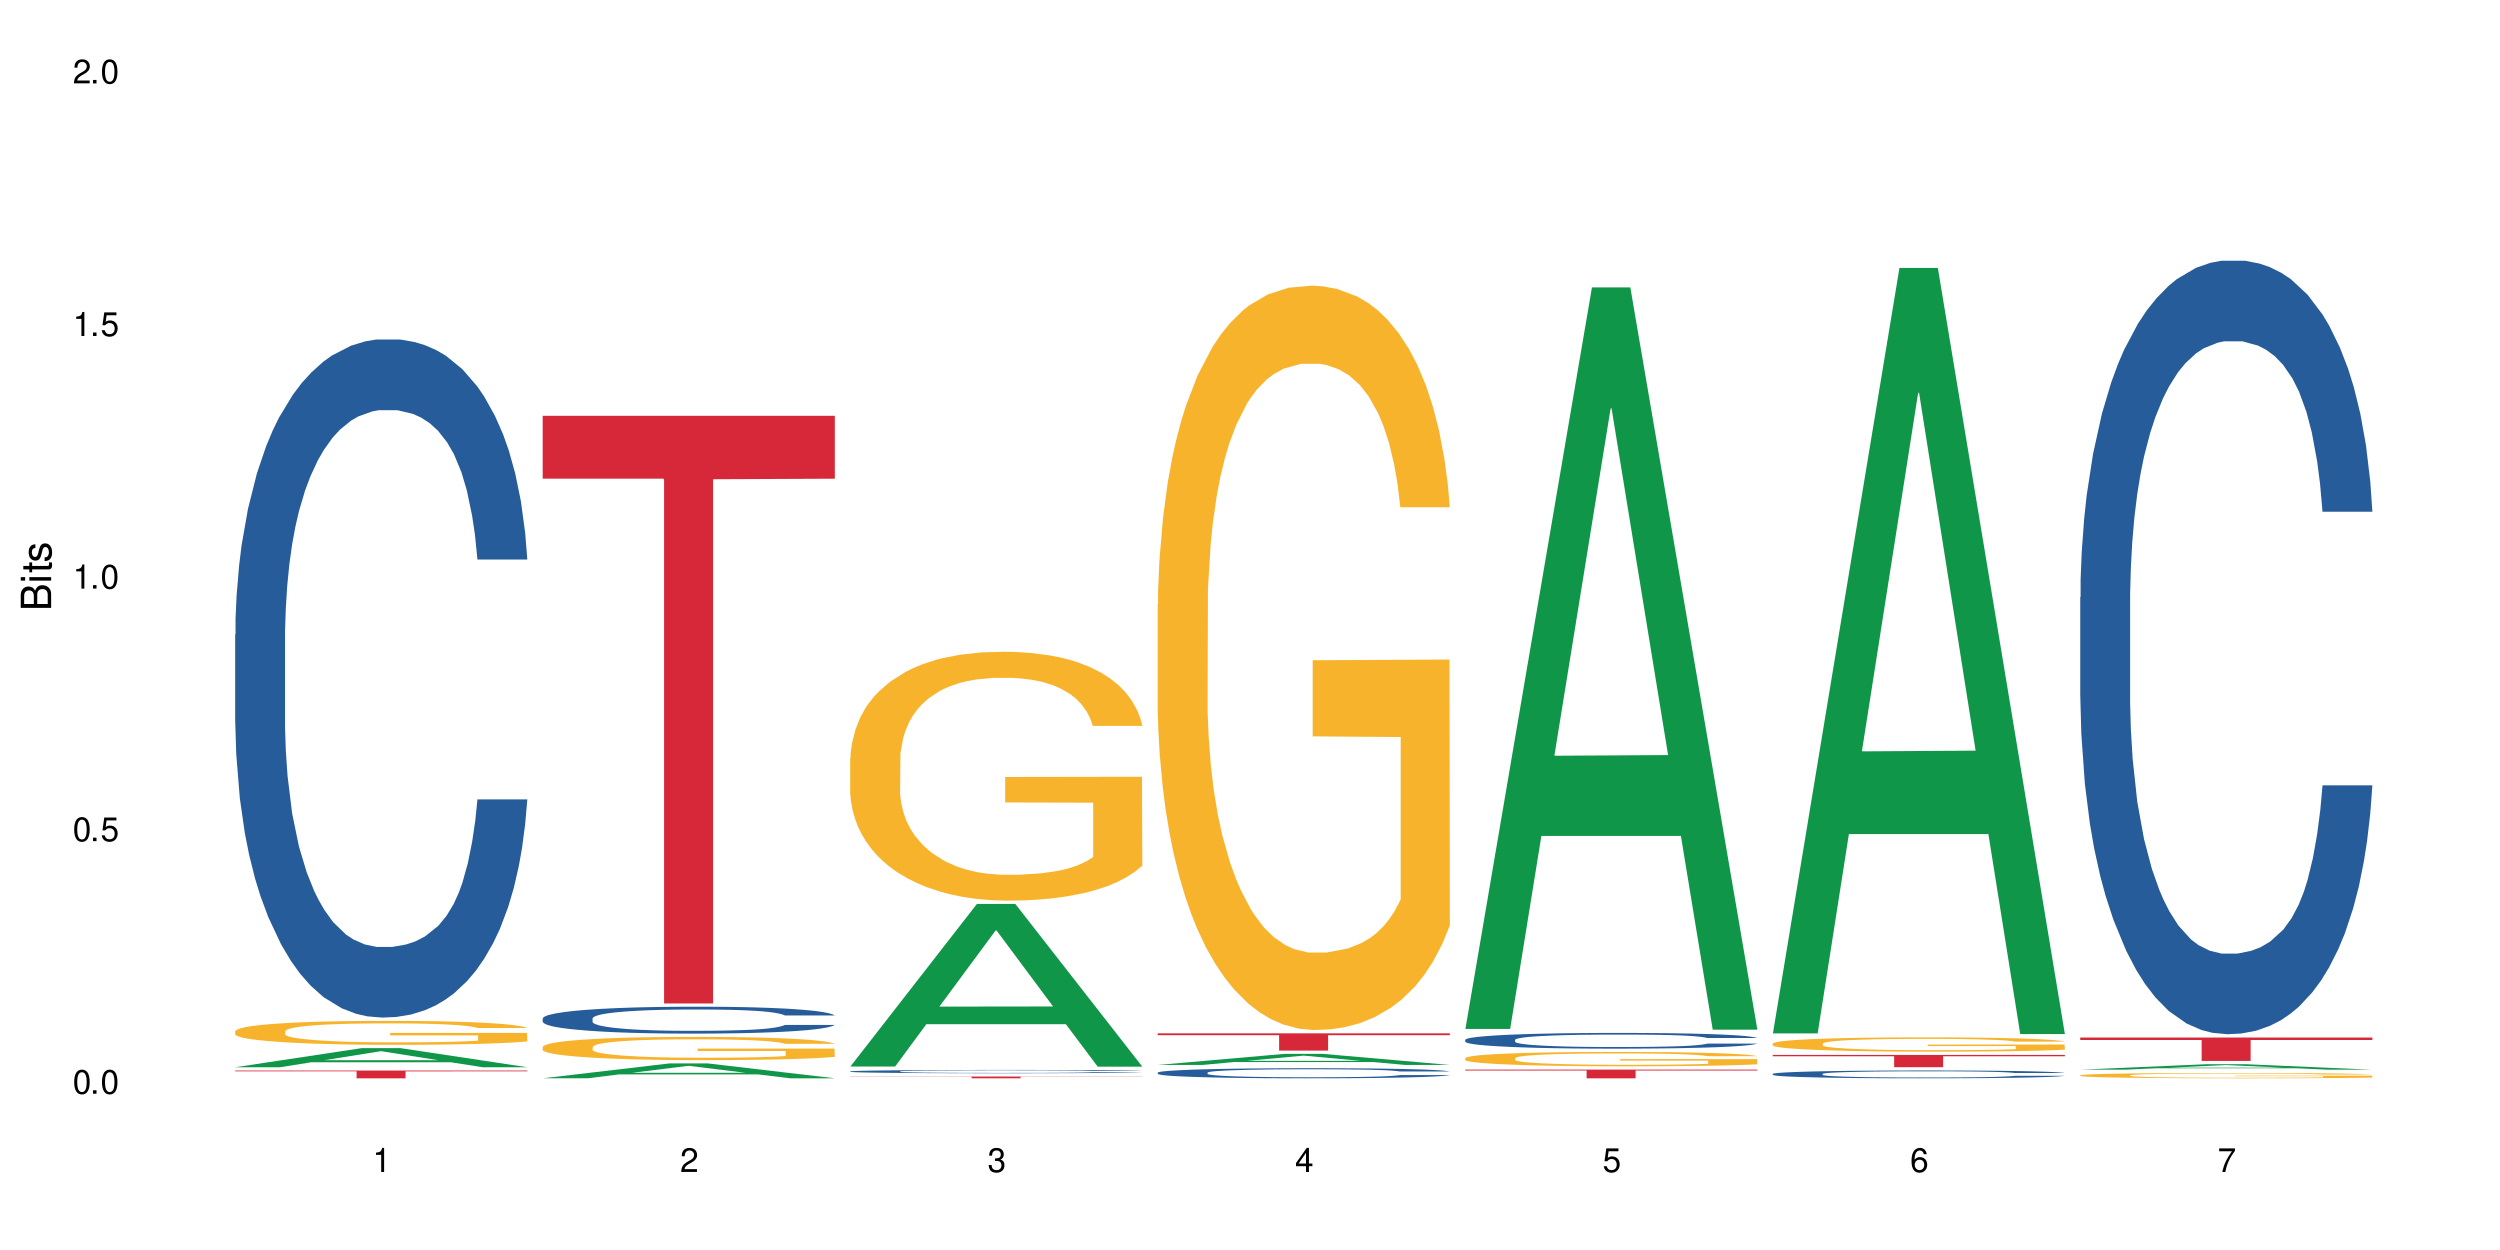 <?xml version="1.0" encoding="UTF-8"?>
<svg xmlns="http://www.w3.org/2000/svg" xmlns:xlink="http://www.w3.org/1999/xlink" width="720" height="360" viewBox="0 0 720 360">
<defs>
<g>
<g id="glyph-0-0">
</g>
<g id="glyph-0-1">
<path d="M 2.641 -6.938 C 2 -6.938 1.422 -6.656 1.078 -6.172 C 0.641 -5.562 0.406 -4.641 0.406 -3.359 C 0.406 -1.016 1.188 0.219 2.641 0.219 C 4.078 0.219 4.859 -1.016 4.859 -3.297 C 4.859 -4.641 4.656 -5.547 4.203 -6.172 C 3.844 -6.656 3.281 -6.938 2.641 -6.938 Z M 2.641 -6.188 C 3.547 -6.188 4 -5.25 4 -3.375 C 4 -1.406 3.562 -0.484 2.625 -0.484 C 1.734 -0.484 1.281 -1.438 1.281 -3.344 C 1.281 -5.25 1.734 -6.188 2.641 -6.188 Z M 2.641 -6.188 "/>
</g>
<g id="glyph-0-2">
<path d="M 1.828 -1 L 0.828 -1 L 0.828 0 L 1.828 0 Z M 1.828 -1 "/>
</g>
<g id="glyph-0-3">
<path d="M 4.562 -6.797 L 1.062 -6.797 L 0.547 -3.094 L 1.328 -3.094 C 1.719 -3.562 2.047 -3.734 2.578 -3.734 C 3.484 -3.734 4.062 -3.109 4.062 -2.094 C 4.062 -1.125 3.484 -0.531 2.578 -0.531 C 1.828 -0.531 1.375 -0.906 1.188 -1.672 L 0.328 -1.672 C 0.453 -1.109 0.547 -0.844 0.75 -0.594 C 1.125 -0.078 1.828 0.219 2.594 0.219 C 3.969 0.219 4.922 -0.781 4.922 -2.219 C 4.922 -3.562 4.031 -4.484 2.719 -4.484 C 2.25 -4.484 1.859 -4.359 1.469 -4.062 L 1.734 -5.969 L 4.562 -5.969 Z M 4.562 -6.797 "/>
</g>
<g id="glyph-0-4">
<path d="M 2.484 -4.938 L 2.484 0 L 3.328 0 L 3.328 -6.938 L 2.766 -6.938 C 2.469 -5.875 2.281 -5.734 0.984 -5.562 L 0.984 -4.938 Z M 2.484 -4.938 "/>
</g>
<g id="glyph-0-5">
<path d="M 4.859 -0.828 L 1.281 -0.828 C 1.359 -1.406 1.672 -1.781 2.5 -2.281 L 3.469 -2.828 C 4.406 -3.344 4.906 -4.062 4.906 -4.906 C 4.906 -5.484 4.672 -6.031 4.266 -6.406 C 3.859 -6.766 3.375 -6.938 2.719 -6.938 C 1.859 -6.938 1.219 -6.625 0.844 -6.031 C 0.609 -5.672 0.5 -5.234 0.484 -4.531 L 1.328 -4.531 C 1.359 -5.016 1.406 -5.281 1.531 -5.516 C 1.75 -5.938 2.188 -6.203 2.703 -6.203 C 3.469 -6.203 4.031 -5.641 4.031 -4.891 C 4.031 -4.344 3.719 -3.859 3.125 -3.516 L 2.234 -3 C 0.812 -2.172 0.406 -1.531 0.328 -0.016 L 4.859 -0.016 Z M 4.859 -0.828 "/>
</g>
<g id="glyph-0-6">
<path d="M 2.125 -3.188 L 2.578 -3.188 C 3.5 -3.188 3.984 -2.766 3.984 -1.922 C 3.984 -1.062 3.469 -0.531 2.594 -0.531 C 1.656 -0.531 1.203 -1 1.156 -2.016 L 0.312 -2.016 C 0.344 -1.453 0.438 -1.094 0.609 -0.781 C 0.953 -0.109 1.625 0.219 2.547 0.219 C 3.953 0.219 4.859 -0.625 4.859 -1.938 C 4.859 -2.828 4.516 -3.297 3.703 -3.594 C 4.344 -3.844 4.656 -4.328 4.656 -5.031 C 4.656 -6.219 3.875 -6.938 2.578 -6.938 C 1.203 -6.938 0.484 -6.172 0.453 -4.703 L 1.297 -4.703 C 1.312 -5.125 1.344 -5.359 1.453 -5.578 C 1.641 -5.969 2.062 -6.203 2.594 -6.203 C 3.344 -6.203 3.797 -5.75 3.797 -5 C 3.797 -4.516 3.609 -4.219 3.25 -4.047 C 3.016 -3.953 2.703 -3.922 2.125 -3.906 Z M 2.125 -3.188 "/>
</g>
<g id="glyph-0-7">
<path d="M 3.141 -1.672 L 3.141 0 L 3.984 0 L 3.984 -1.672 L 4.984 -1.672 L 4.984 -2.438 L 3.984 -2.438 L 3.984 -6.938 L 3.359 -6.938 L 0.266 -2.578 L 0.266 -1.672 Z M 3.141 -2.438 L 1 -2.438 L 3.141 -5.5 Z M 3.141 -2.438 "/>
</g>
<g id="glyph-0-8">
<path d="M 4.781 -5.125 C 4.609 -6.266 3.891 -6.938 2.844 -6.938 C 2.094 -6.938 1.422 -6.578 1.031 -5.953 C 0.594 -5.266 0.406 -4.422 0.406 -3.172 C 0.406 -2 0.578 -1.25 0.984 -0.641 C 1.359 -0.078 1.953 0.219 2.703 0.219 C 3.984 0.219 4.922 -0.75 4.922 -2.094 C 4.922 -3.375 4.062 -4.281 2.844 -4.281 C 2.172 -4.281 1.641 -4.031 1.281 -3.516 C 1.281 -5.234 1.828 -6.188 2.797 -6.188 C 3.391 -6.188 3.797 -5.797 3.938 -5.125 Z M 2.734 -3.531 C 3.547 -3.531 4.062 -2.953 4.062 -2.031 C 4.062 -1.156 3.484 -0.531 2.703 -0.531 C 1.922 -0.531 1.328 -1.188 1.328 -2.078 C 1.328 -2.938 1.906 -3.531 2.734 -3.531 Z M 2.734 -3.531 "/>
</g>
<g id="glyph-0-9">
<path d="M 4.984 -6.797 L 0.438 -6.797 L 0.438 -5.969 L 4.109 -5.969 C 2.5 -3.656 1.828 -2.234 1.328 0 L 2.219 0 C 2.594 -2.172 3.453 -4.047 4.984 -6.094 Z M 4.984 -6.797 "/>
</g>
<g id="glyph-1-0">
</g>
<g id="glyph-1-1">
<path d="M 0 -0.953 L 0 -4.891 C 0 -5.719 -0.234 -6.344 -0.734 -6.797 C -1.188 -7.234 -1.812 -7.469 -2.5 -7.469 C -3.547 -7.469 -4.188 -7 -4.625 -5.875 C -4.984 -6.688 -5.625 -7.094 -6.531 -7.094 C -7.172 -7.094 -7.734 -6.859 -8.141 -6.391 C -8.562 -5.922 -8.75 -5.344 -8.75 -4.5 L -8.75 -0.953 Z M -4.984 -2.062 L -7.766 -2.062 L -7.766 -4.219 C -7.766 -4.844 -7.688 -5.203 -7.453 -5.5 C -7.219 -5.812 -6.859 -5.969 -6.375 -5.969 C -5.891 -5.969 -5.531 -5.812 -5.297 -5.5 C -5.062 -5.203 -4.984 -4.844 -4.984 -4.219 Z M -0.984 -2.062 L -4 -2.062 L -4 -4.781 C -4 -5.766 -3.438 -6.359 -2.484 -6.359 C -1.547 -6.359 -0.984 -5.766 -0.984 -4.781 Z M -0.984 -2.062 "/>
</g>
<g id="glyph-1-2">
<path d="M -6.281 -1.797 L -6.281 -0.797 L 0 -0.797 L 0 -1.797 Z M -8.75 -1.797 L -8.75 -0.797 L -7.484 -0.797 L -7.484 -1.797 Z M -8.75 -1.797 "/>
</g>
<g id="glyph-1-3">
<path d="M -6.281 -3.047 L -6.281 -2.016 L -8.016 -2.016 L -8.016 -1.016 L -6.281 -1.016 L -6.281 -0.172 L -5.469 -0.172 L -5.469 -1.016 L -0.719 -1.016 C -0.078 -1.016 0.281 -1.453 0.281 -2.234 C 0.281 -2.5 0.25 -2.719 0.188 -3.047 L -0.641 -3.047 C -0.609 -2.906 -0.594 -2.766 -0.594 -2.562 C -0.594 -2.141 -0.719 -2.016 -1.156 -2.016 L -5.469 -2.016 L -5.469 -3.047 Z M -6.281 -3.047 "/>
</g>
<g id="glyph-1-4">
<path d="M -4.531 -5.25 C -5.766 -5.25 -6.469 -4.422 -6.469 -2.969 C -6.469 -1.516 -5.719 -0.562 -4.547 -0.562 C -3.562 -0.562 -3.094 -1.062 -2.734 -2.562 L -2.516 -3.484 C -2.344 -4.188 -2.094 -4.469 -1.641 -4.469 C -1.047 -4.469 -0.641 -3.875 -0.641 -3 C -0.641 -2.453 -0.797 -2 -1.062 -1.75 C -1.25 -1.594 -1.422 -1.531 -1.875 -1.469 L -1.875 -0.406 C -0.422 -0.453 0.281 -1.266 0.281 -2.922 C 0.281 -4.5 -0.5 -5.516 -1.719 -5.516 C -2.656 -5.516 -3.172 -4.984 -3.469 -3.734 L -3.703 -2.766 C -3.891 -1.953 -4.156 -1.609 -4.594 -1.609 C -5.188 -1.609 -5.547 -2.125 -5.547 -2.938 C -5.547 -3.75 -5.203 -4.172 -4.531 -4.203 Z M -4.531 -5.25 "/>
</g>
</g>
</defs>
<rect x="-72" y="-36" width="864" height="432" fill="rgb(100%, 100%, 100%)" fill-opacity="1"/>
<path fill-rule="nonzero" fill="rgb(6.275%, 58.824%, 28.235%)" fill-opacity="1" d="M 67.73 307.363 L 67.82 307.355 L 104.227 301.855 L 115.281 301.855 L 151.867 307.367 L 139.012 307.367 L 129.844 305.93 L 89.664 305.93 L 80.676 307.363 L 67.73 307.363 L 93.527 305.336 L 126.156 305.328 L 109.887 302.758 L 109.707 302.754 L 109.527 302.77 L 93.438 305.328 L 93.527 305.336 Z M 67.73 307.363 "/>
<path fill-rule="nonzero" fill="rgb(14.51%, 36.078%, 60%)" fill-opacity="1" d="M 67.73 182.75 L 67.832 182.57 L 67.832 178.285 L 68.141 171.504 L 68.859 162.934 L 69.578 157.043 L 71.426 146.512 L 73.988 136.336 L 76.656 128.48 L 78.605 123.84 L 80.352 120.27 L 84.352 113.664 L 86.918 110.273 L 89.688 107.238 L 93.074 104.203 L 95.535 102.418 L 101.078 99.562 L 105.18 98.312 L 108.363 97.777 L 115.238 97.777 L 119.34 98.492 L 122.316 99.387 L 125.598 100.812 L 128.371 102.418 L 133.191 106.348 L 137.5 111.344 L 139.449 114.203 L 142.527 119.734 L 144.891 125.09 L 146.531 129.73 L 148.379 136.336 L 150.02 144.367 L 151.25 153.473 L 151.867 161.148 L 137.5 161.148 L 136.785 154.008 L 135.961 148.477 L 134.422 141.156 L 132.883 135.98 L 130.73 130.801 L 128.781 127.41 L 126.113 124.02 L 123.754 121.879 L 121.289 120.27 L 118.93 119.199 L 114.414 118.129 L 109.184 118.129 L 107.234 118.484 L 103.23 119.914 L 101.078 121.164 L 98 123.664 L 95.844 125.984 L 93.281 129.555 L 91.535 132.586 L 89.379 137.23 L 87.84 141.336 L 86.098 147.227 L 85.07 151.688 L 84.148 156.688 L 83.328 162.578 L 82.711 168.824 L 82.301 175.43 L 82.094 181.855 L 82.094 209.523 L 82.301 215.949 L 82.812 223.449 L 84.148 234.336 L 86.098 243.797 L 88.355 251.297 L 90.508 256.648 L 91.742 259.148 L 93.383 262.004 L 95.945 265.574 L 99.641 269.145 L 101.797 270.574 L 105.078 272.004 L 108.465 272.715 L 112.98 272.715 L 116.98 272.004 L 119.648 271.109 L 122.418 269.68 L 126.215 266.648 L 128.574 263.789 L 130.629 260.398 L 132.168 257.008 L 133.191 254.152 L 134.73 248.617 L 135.961 242.547 L 136.887 236.301 L 137.5 230.23 L 151.867 230.23 L 151.25 237.371 L 150.328 244.332 L 149.402 249.512 L 147.969 255.758 L 146.324 261.293 L 143.965 267.539 L 142.016 271.645 L 139.449 276.109 L 137.09 279.5 L 134.527 282.535 L 130.73 286.105 L 128.266 287.891 L 125.598 289.496 L 122.418 290.926 L 118.418 292.172 L 114.109 292.887 L 110.105 293.066 L 105.797 292.707 L 102.617 291.996 L 98.41 290.387 L 93.176 287.176 L 89.379 283.785 L 86.406 280.391 L 83.84 276.82 L 80.969 272.004 L 77.273 264.148 L 75.016 258.078 L 73.477 253.082 L 71.734 246.117 L 70.5 239.871 L 69.066 229.875 L 68.039 217.199 L 67.73 207.383 Z M 67.73 182.75 "/>
<path fill-rule="nonzero" fill="rgb(96.863%, 70.196%, 16.863%)" fill-opacity="1" d="M 67.73 296.969 L 67.832 296.961 L 67.832 296.836 L 68.242 296.551 L 69.27 296.16 L 70.605 295.84 L 72.039 295.586 L 72.965 295.453 L 74.504 295.266 L 75.836 295.125 L 79.223 294.844 L 83.531 294.578 L 85.891 294.465 L 88.559 294.359 L 92.355 294.238 L 94.102 294.195 L 99.438 294.094 L 105.488 294.031 L 112.16 294.012 L 115.238 294.02 L 119.441 294.043 L 125.188 294.113 L 128.473 294.176 L 131.039 294.238 L 133.707 294.32 L 136.988 294.445 L 140.066 294.598 L 142.527 294.75 L 144.992 294.938 L 147.043 295.141 L 148.789 295.359 L 150.328 295.625 L 151.25 295.844 L 151.867 296.066 L 137.605 296.066 L 136.785 295.844 L 135.859 295.676 L 134.32 295.469 L 132.781 295.316 L 131.242 295.195 L 128.371 295.031 L 125.906 294.93 L 122.828 294.844 L 119.855 294.785 L 116.469 294.75 L 114.414 294.734 L 108.977 294.734 L 104.055 294.781 L 101.18 294.832 L 99.129 294.883 L 96.254 294.977 L 94.512 295.051 L 93.484 295.102 L 90.406 295.297 L 88.355 295.473 L 87.227 295.594 L 85.789 295.781 L 84.762 295.953 L 83.633 296.203 L 83.02 296.395 L 82.199 296.82 L 82.094 297.957 L 82.402 298.195 L 83.02 298.453 L 83.84 298.68 L 85.07 298.922 L 86.301 299.102 L 88.457 299.348 L 90.305 299.512 L 91.742 299.621 L 94.512 299.789 L 95.641 299.848 L 98.309 299.961 L 101.078 300.047 L 104.465 300.125 L 107.027 300.16 L 111.133 300.191 L 116.363 300.191 L 122.52 300.156 L 126.422 300.105 L 129.09 300.055 L 130.832 300.012 L 132.988 299.941 L 134.527 299.879 L 135.961 299.809 L 137.707 299.703 L 137.707 298.195 L 112.363 298.188 L 112.363 297.484 L 151.762 297.477 L 151.867 299.941 L 149.711 300.113 L 147.043 300.273 L 144.48 300.402 L 141.812 300.508 L 138.016 300.629 L 134.938 300.703 L 130.215 300.793 L 125.906 300.848 L 121.395 300.887 L 117.391 300.906 L 112.672 300.91 L 108.465 300.898 L 103.949 300.859 L 100.359 300.812 L 97.074 300.746 L 93.793 300.664 L 89.688 300.535 L 87.02 300.426 L 84.25 300.293 L 81.48 300.137 L 79.016 299.965 L 77.375 299.836 L 75.734 299.684 L 73.988 299.492 L 72.348 299.281 L 71.117 299.086 L 69.988 298.863 L 69.168 298.656 L 68.348 298.371 L 67.938 298.145 L 67.73 297.949 Z M 67.73 296.969 "/>
<path fill-rule="nonzero" fill="rgb(83.922%, 15.686%, 22.353%)" fill-opacity="1" d="M 67.73 308.312 L 151.867 308.312 L 151.867 308.551 L 116.801 308.555 L 116.801 310.551 L 102.695 310.551 L 102.695 308.559 L 102.488 308.551 L 67.73 308.551 Z M 67.73 308.312 "/>
<path fill-rule="nonzero" fill="rgb(6.275%, 58.824%, 28.235%)" fill-opacity="1" d="M 156.293 310.547 L 156.383 310.543 L 192.789 306.266 L 203.844 306.266 L 240.43 310.551 L 227.574 310.551 L 218.406 309.434 L 178.227 309.434 L 169.238 310.547 L 156.293 310.547 L 182.094 308.969 L 214.723 308.965 L 198.453 306.969 L 198.273 306.965 L 198.094 306.977 L 182.004 308.965 L 182.094 308.969 Z M 156.293 310.547 "/>
<path fill-rule="nonzero" fill="rgb(14.51%, 36.078%, 60%)" fill-opacity="1" d="M 156.293 293.305 L 156.398 293.297 L 156.398 293.129 L 156.703 292.859 L 157.422 292.52 L 158.141 292.285 L 159.988 291.867 L 162.555 291.465 L 165.223 291.152 L 167.172 290.969 L 168.914 290.828 L 172.918 290.566 L 175.48 290.434 L 178.25 290.312 L 181.637 290.191 L 184.102 290.121 L 189.641 290.008 L 193.746 289.957 L 196.926 289.938 L 203.801 289.938 L 207.902 289.965 L 210.879 290 L 214.164 290.055 L 216.934 290.121 L 221.754 290.277 L 226.066 290.473 L 228.016 290.586 L 231.094 290.809 L 233.453 291.02 L 235.094 291.203 L 236.941 291.465 L 238.582 291.785 L 239.812 292.145 L 240.43 292.449 L 226.066 292.449 L 225.348 292.164 L 224.527 291.945 L 222.988 291.656 L 221.449 291.449 L 219.293 291.246 L 217.344 291.109 L 214.676 290.977 L 212.316 290.891 L 209.855 290.828 L 207.492 290.785 L 202.98 290.742 L 197.746 290.742 L 195.797 290.758 L 191.797 290.812 L 189.641 290.863 L 186.562 290.961 L 184.406 291.055 L 181.844 291.195 L 180.098 291.316 L 177.945 291.5 L 176.406 291.664 L 174.66 291.898 L 173.633 292.074 L 172.711 292.273 L 171.891 292.504 L 171.273 292.754 L 170.863 293.016 L 170.66 293.27 L 170.66 294.367 L 170.863 294.621 L 171.379 294.918 L 172.711 295.352 L 174.66 295.727 L 176.918 296.023 L 179.074 296.234 L 180.305 296.336 L 181.945 296.449 L 184.512 296.59 L 188.203 296.73 L 190.359 296.789 L 193.641 296.844 L 197.027 296.871 L 201.543 296.871 L 205.543 296.844 L 208.211 296.809 L 210.98 296.75 L 214.777 296.633 L 217.137 296.52 L 219.191 296.383 L 220.73 296.25 L 221.754 296.137 L 223.293 295.918 L 224.527 295.676 L 225.449 295.43 L 226.066 295.188 L 240.43 295.188 L 239.812 295.473 L 238.891 295.746 L 237.969 295.953 L 236.531 296.199 L 234.891 296.418 L 232.527 296.668 L 230.578 296.828 L 228.016 297.008 L 225.656 297.141 L 223.09 297.262 L 219.293 297.402 L 216.832 297.473 L 214.164 297.539 L 210.98 297.594 L 206.98 297.645 L 202.672 297.672 L 198.668 297.68 L 194.359 297.664 L 191.18 297.637 L 186.973 297.574 L 181.738 297.445 L 177.945 297.312 L 174.969 297.176 L 172.402 297.035 L 169.531 296.844 L 165.836 296.531 L 163.578 296.293 L 162.039 296.094 L 160.297 295.816 L 159.066 295.57 L 157.629 295.172 L 156.602 294.672 L 156.293 294.281 Z M 156.293 293.305 "/>
<path fill-rule="nonzero" fill="rgb(96.863%, 70.196%, 16.863%)" fill-opacity="1" d="M 156.293 301.492 L 156.398 301.488 L 156.398 301.363 L 156.809 301.09 L 157.832 300.711 L 159.168 300.398 L 160.605 300.152 L 161.527 300.023 L 163.066 299.84 L 164.398 299.707 L 167.785 299.434 L 172.094 299.176 L 174.457 299.066 L 177.121 298.961 L 180.918 298.844 L 182.664 298.801 L 188 298.703 L 194.051 298.645 L 200.723 298.625 L 203.801 298.629 L 208.008 298.656 L 213.754 298.723 L 217.035 298.785 L 219.602 298.844 L 222.27 298.926 L 225.551 299.047 L 228.629 299.195 L 231.094 299.34 L 233.555 299.523 L 235.605 299.719 L 237.352 299.934 L 238.891 300.191 L 239.812 300.406 L 240.43 300.617 L 226.168 300.617 L 225.348 300.406 L 224.422 300.238 L 222.883 300.039 L 221.344 299.891 L 219.805 299.773 L 216.934 299.617 L 214.473 299.52 L 211.395 299.434 L 208.418 299.375 L 205.031 299.34 L 202.98 299.328 L 197.543 299.328 L 192.617 299.371 L 189.742 299.418 L 187.691 299.469 L 184.816 299.559 L 183.074 299.633 L 182.047 299.684 L 178.969 299.871 L 176.918 300.043 L 175.789 300.16 L 174.352 300.344 L 173.328 300.508 L 172.199 300.754 L 171.582 300.938 L 170.762 301.352 L 170.66 302.453 L 170.965 302.688 L 171.582 302.938 L 172.402 303.156 L 173.633 303.391 L 174.867 303.566 L 177.02 303.805 L 178.867 303.965 L 180.305 304.066 L 183.074 304.234 L 184.203 304.289 L 186.871 304.398 L 189.641 304.484 L 193.027 304.559 L 195.59 304.594 L 199.695 304.625 L 204.93 304.625 L 211.086 304.586 L 214.984 304.539 L 217.652 304.488 L 219.395 304.445 L 221.551 304.379 L 223.09 304.32 L 224.527 304.25 L 226.27 304.148 L 226.27 302.688 L 200.926 302.68 L 200.926 301.996 L 240.328 301.988 L 240.43 304.379 L 238.273 304.543 L 235.605 304.703 L 233.043 304.828 L 230.375 304.93 L 226.578 305.047 L 223.5 305.121 L 218.781 305.207 L 214.473 305.262 L 209.957 305.297 L 205.953 305.316 L 201.234 305.32 L 197.027 305.309 L 192.512 305.273 L 188.922 305.223 L 185.641 305.164 L 182.355 305.082 L 178.25 304.953 L 175.582 304.852 L 172.812 304.723 L 170.043 304.57 L 167.582 304.402 L 165.938 304.277 L 164.297 304.129 L 162.555 303.945 L 160.91 303.738 L 159.68 303.547 L 158.551 303.332 L 157.73 303.133 L 156.91 302.855 L 156.5 302.637 L 156.293 302.445 Z M 156.293 301.492 "/>
<path fill-rule="nonzero" fill="rgb(83.922%, 15.686%, 22.353%)" fill-opacity="1" d="M 156.293 119.75 L 240.43 119.75 L 240.43 137.863 L 205.363 138.023 L 205.363 288.992 L 191.258 288.992 L 191.258 138.184 L 191.051 137.863 L 156.293 137.863 Z M 156.293 119.75 "/>
<path fill-rule="nonzero" fill="rgb(6.275%, 58.824%, 28.235%)" fill-opacity="1" d="M 244.859 307.156 L 244.949 307.113 L 281.352 260.336 L 292.41 260.336 L 328.992 307.199 L 316.141 307.199 L 306.969 294.969 L 266.789 294.969 L 257.801 307.156 L 244.859 307.156 L 270.656 289.906 L 303.285 289.863 L 287.016 267.992 L 286.836 267.949 L 286.656 268.082 L 270.566 289.863 L 270.656 289.906 Z M 244.859 307.156 "/>
<path fill-rule="nonzero" fill="rgb(14.51%, 36.078%, 60%)" fill-opacity="1" d="M 244.859 308.559 L 244.961 308.559 L 244.961 308.539 L 245.27 308.504 L 245.988 308.465 L 246.703 308.434 L 248.551 308.383 L 251.117 308.332 L 253.785 308.297 L 255.734 308.273 L 257.477 308.254 L 261.48 308.223 L 264.043 308.207 L 266.816 308.191 L 270.199 308.176 L 272.664 308.168 L 278.203 308.156 L 282.309 308.148 L 285.488 308.145 L 292.363 308.145 L 296.469 308.148 L 299.441 308.152 L 302.727 308.16 L 305.496 308.168 L 310.32 308.188 L 314.629 308.211 L 316.578 308.227 L 319.656 308.254 L 322.016 308.277 L 323.656 308.301 L 325.504 308.332 L 327.145 308.371 L 328.379 308.418 L 328.992 308.453 L 314.629 308.453 L 313.91 308.418 L 313.09 308.395 L 311.551 308.355 L 310.012 308.332 L 307.855 308.309 L 305.906 308.289 L 303.238 308.273 L 300.879 308.262 L 298.418 308.254 L 296.059 308.25 L 291.543 308.246 L 284.359 308.246 L 280.359 308.254 L 278.203 308.262 L 275.125 308.273 L 272.973 308.285 L 270.406 308.301 L 268.66 308.316 L 266.508 308.34 L 264.969 308.359 L 263.223 308.387 L 262.199 308.41 L 261.273 308.434 L 260.453 308.461 L 259.84 308.492 L 259.426 308.523 L 259.223 308.555 L 259.223 308.691 L 259.426 308.723 L 259.941 308.758 L 261.273 308.812 L 263.223 308.855 L 265.48 308.895 L 267.637 308.918 L 270.508 308.945 L 273.074 308.961 L 276.77 308.98 L 278.922 308.988 L 282.207 308.992 L 285.59 308.996 L 290.105 308.996 L 294.109 308.992 L 296.773 308.988 L 299.547 308.984 L 303.344 308.969 L 305.703 308.953 L 307.754 308.938 L 309.293 308.922 L 310.32 308.906 L 311.859 308.879 L 313.09 308.852 L 314.012 308.82 L 314.629 308.789 L 328.992 308.789 L 328.379 308.824 L 327.453 308.859 L 326.531 308.883 L 325.094 308.914 L 323.453 308.941 L 321.094 308.973 L 319.145 308.992 L 316.578 309.016 L 314.219 309.031 L 311.652 309.047 L 307.855 309.062 L 305.395 309.07 L 302.727 309.078 L 299.547 309.086 L 295.543 309.094 L 291.234 309.094 L 287.234 309.098 L 282.926 309.094 L 279.742 309.09 L 275.535 309.082 L 270.305 309.066 L 266.508 309.051 L 263.531 309.035 L 260.965 309.016 L 258.094 308.992 L 254.398 308.957 L 252.145 308.926 L 250.605 308.902 L 248.859 308.867 L 247.629 308.836 L 246.191 308.789 L 245.164 308.727 L 244.859 308.68 Z M 244.859 308.559 "/>
<path fill-rule="nonzero" fill="rgb(96.863%, 70.196%, 16.863%)" fill-opacity="1" d="M 244.859 218.402 L 244.961 218.34 L 244.961 217.027 L 245.371 214.082 L 246.398 210.023 L 247.73 206.684 L 249.168 204.066 L 250.09 202.691 L 251.629 200.727 L 252.965 199.285 L 256.348 196.34 L 260.66 193.59 L 263.02 192.41 L 265.688 191.297 L 269.484 190.055 L 271.227 189.598 L 276.562 188.547 L 282.617 187.895 L 289.285 187.695 L 292.363 187.762 L 296.57 188.023 L 302.316 188.746 L 305.598 189.398 L 308.164 190.055 L 310.832 190.906 L 314.117 192.215 L 317.195 193.785 L 319.656 195.355 L 322.117 197.32 L 324.172 199.418 L 325.914 201.707 L 327.453 204.457 L 328.379 206.75 L 328.992 209.043 L 314.73 209.043 L 313.91 206.75 L 312.988 204.98 L 311.449 202.82 L 309.91 201.25 L 308.371 200.008 L 305.496 198.305 L 303.035 197.258 L 299.957 196.34 L 296.98 195.75 L 293.594 195.355 L 291.543 195.227 L 286.105 195.227 L 281.18 195.684 L 278.309 196.207 L 276.254 196.73 L 273.383 197.715 L 271.637 198.5 L 270.613 199.023 L 267.535 201.055 L 265.48 202.887 L 264.352 204.129 L 262.918 206.094 L 261.891 207.863 L 260.762 210.48 L 260.145 212.445 L 259.324 216.898 L 259.223 228.684 L 259.531 231.172 L 260.145 233.855 L 260.965 236.211 L 262.199 238.699 L 263.43 240.598 L 265.582 243.152 L 267.43 244.855 L 268.867 245.969 L 271.637 247.734 L 272.766 248.324 L 275.434 249.504 L 278.203 250.418 L 281.59 251.207 L 284.156 251.598 L 288.258 251.926 L 293.492 251.926 L 299.648 251.531 L 303.547 251.008 L 306.215 250.484 L 307.961 250.027 L 310.113 249.309 L 311.652 248.652 L 313.09 247.934 L 314.832 246.82 L 314.832 231.172 L 289.492 231.105 L 289.492 223.773 L 328.891 223.707 L 328.992 249.309 L 326.84 251.074 L 324.172 252.777 L 321.605 254.086 L 318.938 255.199 L 315.141 256.445 L 312.062 257.23 L 307.344 258.145 L 303.035 258.734 L 298.52 259.129 L 294.52 259.324 L 289.797 259.391 L 285.59 259.258 L 281.078 258.867 L 277.484 258.344 L 274.203 257.688 L 270.918 256.836 L 266.816 255.461 L 264.148 254.348 L 261.379 252.973 L 258.605 251.336 L 256.145 249.57 L 254.504 248.195 L 252.859 246.621 L 251.117 244.66 L 249.477 242.434 L 248.242 240.402 L 247.113 238.109 L 246.293 235.949 L 245.473 233.004 L 245.062 230.648 L 244.859 228.617 Z M 244.859 218.402 "/>
<path fill-rule="nonzero" fill="rgb(83.922%, 15.686%, 22.353%)" fill-opacity="1" d="M 244.859 310.043 L 328.992 310.043 L 328.992 310.098 L 293.93 310.098 L 293.93 310.551 L 279.82 310.551 L 279.82 310.098 L 244.859 310.098 Z M 244.859 310.043 "/>
<path fill-rule="nonzero" fill="rgb(6.275%, 58.824%, 28.235%)" fill-opacity="1" d="M 333.422 306.699 L 333.512 306.699 L 369.914 303.516 L 380.973 303.516 L 417.555 306.703 L 404.703 306.703 L 395.535 305.871 L 355.355 305.871 L 346.363 306.699 L 333.422 306.699 L 359.219 305.527 L 391.848 305.523 L 375.578 304.035 L 375.398 304.031 L 375.219 304.039 L 359.129 305.523 L 359.219 305.527 Z M 333.422 306.699 "/>
<path fill-rule="nonzero" fill="rgb(14.51%, 36.078%, 60%)" fill-opacity="1" d="M 333.422 308.91 L 333.523 308.91 L 333.523 308.844 L 333.832 308.746 L 334.551 308.617 L 335.27 308.531 L 337.113 308.375 L 339.68 308.223 L 342.348 308.105 L 344.297 308.035 L 346.043 307.984 L 350.043 307.887 L 352.609 307.836 L 355.379 307.789 L 358.766 307.746 L 361.227 307.719 L 366.766 307.676 L 370.871 307.656 L 374.051 307.648 L 380.926 307.648 L 385.031 307.66 L 388.008 307.672 L 391.289 307.695 L 394.059 307.719 L 398.883 307.777 L 403.191 307.852 L 405.141 307.895 L 408.219 307.977 L 410.578 308.055 L 412.223 308.125 L 414.066 308.223 L 415.711 308.34 L 416.941 308.477 L 417.555 308.59 L 403.191 308.59 L 402.473 308.484 L 401.652 308.402 L 400.113 308.293 L 398.574 308.219 L 396.422 308.141 L 394.469 308.09 L 391.805 308.039 L 389.441 308.008 L 386.98 307.984 L 384.621 307.969 L 380.105 307.953 L 374.875 307.953 L 372.922 307.957 L 368.922 307.977 L 366.766 307.996 L 363.688 308.035 L 361.535 308.07 L 358.969 308.121 L 357.227 308.168 L 355.07 308.234 L 353.531 308.297 L 351.789 308.383 L 350.762 308.449 L 349.836 308.523 L 349.016 308.613 L 348.402 308.703 L 347.992 308.805 L 347.785 308.898 L 347.785 309.309 L 347.992 309.406 L 348.504 309.516 L 349.836 309.68 L 351.789 309.82 L 354.043 309.93 L 356.199 310.008 L 357.43 310.047 L 359.07 310.09 L 361.637 310.141 L 365.332 310.195 L 367.484 310.215 L 370.77 310.238 L 374.156 310.25 L 378.668 310.25 L 382.672 310.238 L 385.34 310.223 L 388.109 310.203 L 391.906 310.16 L 394.266 310.117 L 396.316 310.066 L 397.855 310.016 L 398.883 309.973 L 400.422 309.891 L 401.652 309.801 L 402.578 309.707 L 403.191 309.617 L 417.555 309.617 L 416.941 309.723 L 416.016 309.828 L 415.094 309.902 L 413.656 309.996 L 412.016 310.078 L 409.656 310.172 L 407.707 310.234 L 405.141 310.297 L 402.781 310.348 L 400.215 310.395 L 396.422 310.449 L 393.957 310.473 L 391.289 310.496 L 388.109 310.52 L 384.109 310.539 L 379.797 310.547 L 375.797 310.551 L 371.488 310.547 L 368.305 310.535 L 364.102 310.512 L 358.867 310.465 L 355.07 310.414 L 352.094 310.363 L 349.531 310.309 L 346.656 310.238 L 342.965 310.121 L 340.707 310.031 L 339.168 309.957 L 337.422 309.852 L 336.191 309.762 L 334.754 309.613 L 333.73 309.422 L 333.422 309.277 Z M 333.422 308.91 "/>
<path fill-rule="nonzero" fill="rgb(96.863%, 70.196%, 16.863%)" fill-opacity="1" d="M 333.422 174.09 L 333.523 173.895 L 333.523 169.977 L 333.934 161.168 L 334.961 149.027 L 336.293 139.043 L 337.73 131.211 L 338.652 127.102 L 340.191 121.227 L 341.527 116.918 L 344.914 108.109 L 349.223 99.887 L 351.582 96.363 L 354.25 93.035 L 358.047 89.312 L 359.789 87.941 L 365.125 84.809 L 371.18 82.852 L 377.848 82.266 L 380.926 82.461 L 385.133 83.242 L 390.879 85.398 L 394.164 87.355 L 396.727 89.312 L 399.395 91.859 L 402.68 95.773 L 405.758 100.473 L 408.219 105.172 L 410.684 111.047 L 412.734 117.312 L 414.477 124.164 L 416.016 132.387 L 416.941 139.238 L 417.555 146.094 L 403.293 146.094 L 402.473 139.238 L 401.551 133.953 L 400.012 127.492 L 398.473 122.793 L 396.934 119.074 L 394.059 113.984 L 391.598 110.852 L 388.52 108.109 L 385.543 106.348 L 382.156 105.172 L 380.105 104.781 L 374.668 104.781 L 369.742 106.152 L 366.871 107.719 L 364.816 109.285 L 361.945 112.219 L 360.199 114.57 L 359.176 116.137 L 356.098 122.207 L 354.043 127.688 L 352.914 131.406 L 351.48 137.281 L 350.453 142.566 L 349.324 150.398 L 348.711 156.273 L 347.887 169.586 L 347.785 204.828 L 348.094 212.27 L 348.711 220.297 L 349.531 227.344 L 350.762 234.785 L 351.992 240.461 L 354.148 248.098 L 355.992 253.188 L 357.43 256.516 L 360.199 261.805 L 361.328 263.566 L 363.996 267.09 L 366.766 269.832 L 370.152 272.18 L 372.719 273.355 L 376.824 274.332 L 382.055 274.332 L 388.211 273.16 L 392.109 271.594 L 394.777 270.027 L 396.523 268.656 L 398.676 266.504 L 400.215 264.543 L 401.652 262.391 L 403.398 259.062 L 403.398 212.27 L 378.055 212.074 L 378.055 190.145 L 417.453 189.949 L 417.555 266.504 L 415.402 271.789 L 412.734 276.879 L 410.168 280.793 L 407.5 284.121 L 403.703 287.844 L 400.625 290.191 L 395.906 292.934 L 391.598 294.695 L 387.082 295.871 L 383.082 296.457 L 378.363 296.652 L 374.156 296.262 L 369.641 295.086 L 366.051 293.52 L 362.766 291.562 L 359.484 289.02 L 355.379 284.906 L 352.711 281.578 L 349.941 277.465 L 347.172 272.57 L 344.707 267.285 L 343.066 263.172 L 341.426 258.477 L 339.68 252.602 L 338.039 245.945 L 336.809 239.875 L 335.68 233.023 L 334.859 226.562 L 334.035 217.75 L 333.625 210.703 L 333.422 204.633 Z M 333.422 174.09 "/>
<path fill-rule="nonzero" fill="rgb(83.922%, 15.686%, 22.353%)" fill-opacity="1" d="M 333.422 297.598 L 417.555 297.598 L 417.555 298.133 L 382.492 298.137 L 382.492 302.566 L 368.383 302.566 L 368.383 298.141 L 368.18 298.133 L 333.422 298.133 Z M 333.422 297.598 "/>
<path fill-rule="nonzero" fill="rgb(6.275%, 58.824%, 28.235%)" fill-opacity="1" d="M 421.984 296.34 L 422.074 296.141 L 458.48 82.773 L 469.535 82.773 L 506.121 296.539 L 493.266 296.539 L 484.098 240.742 L 443.918 240.742 L 434.93 296.34 L 421.984 296.34 L 447.781 217.656 L 480.41 217.457 L 464.141 117.699 L 463.961 117.5 L 463.781 118.102 L 447.691 217.457 L 447.781 217.656 Z M 421.984 296.34 "/>
<path fill-rule="nonzero" fill="rgb(14.51%, 36.078%, 60%)" fill-opacity="1" d="M 421.984 299.453 L 422.086 299.449 L 422.086 299.352 L 422.395 299.195 L 423.113 298.996 L 423.832 298.859 L 425.68 298.613 L 428.242 298.379 L 430.91 298.199 L 432.859 298.09 L 434.605 298.008 L 438.605 297.855 L 441.172 297.777 L 443.941 297.707 L 447.328 297.637 L 449.789 297.594 L 455.332 297.527 L 459.434 297.5 L 462.617 297.484 L 469.488 297.484 L 473.594 297.504 L 476.57 297.523 L 479.852 297.555 L 482.625 297.594 L 487.445 297.684 L 491.754 297.801 L 493.703 297.867 L 496.781 297.996 L 499.145 298.117 L 500.785 298.227 L 502.633 298.379 L 504.273 298.566 L 505.504 298.777 L 506.121 298.953 L 491.754 298.953 L 491.035 298.789 L 490.215 298.66 L 488.676 298.492 L 487.137 298.371 L 484.984 298.25 L 483.035 298.172 L 480.367 298.094 L 478.008 298.043 L 475.543 298.008 L 473.184 297.98 L 468.668 297.957 L 463.438 297.957 L 461.488 297.965 L 457.484 298 L 455.332 298.027 L 452.254 298.086 L 450.098 298.141 L 447.531 298.223 L 445.789 298.293 L 443.633 298.398 L 442.094 298.496 L 440.352 298.633 L 439.324 298.734 L 438.402 298.852 L 437.582 298.988 L 436.965 299.133 L 436.555 299.285 L 436.348 299.434 L 436.348 300.074 L 436.555 300.223 L 437.066 300.398 L 438.402 300.648 L 440.352 300.867 L 442.609 301.043 L 444.762 301.168 L 445.992 301.223 L 447.637 301.289 L 450.199 301.375 L 453.895 301.457 L 456.051 301.488 L 459.332 301.523 L 462.719 301.539 L 467.234 301.539 L 471.234 301.523 L 473.902 301.5 L 476.672 301.469 L 480.469 301.398 L 482.828 301.332 L 484.879 301.254 L 486.418 301.176 L 487.445 301.109 L 488.984 300.98 L 490.215 300.84 L 491.141 300.695 L 491.754 300.555 L 506.121 300.555 L 505.504 300.719 L 504.582 300.883 L 503.656 301 L 502.223 301.145 L 500.578 301.273 L 498.219 301.418 L 496.27 301.516 L 493.703 301.617 L 491.344 301.695 L 488.781 301.766 L 484.984 301.848 L 482.52 301.891 L 479.852 301.926 L 476.672 301.961 L 472.672 301.988 L 468.363 302.008 L 464.359 302.012 L 460.051 302.004 L 456.871 301.984 L 452.664 301.949 L 447.43 301.875 L 443.633 301.797 L 440.66 301.715 L 438.094 301.633 L 435.219 301.523 L 431.527 301.34 L 429.27 301.199 L 427.73 301.082 L 425.984 300.922 L 424.754 300.777 L 423.32 300.547 L 422.293 300.254 L 421.984 300.023 Z M 421.984 299.453 "/>
<path fill-rule="nonzero" fill="rgb(96.863%, 70.196%, 16.863%)" fill-opacity="1" d="M 421.984 304.73 L 422.086 304.727 L 422.086 304.648 L 422.496 304.48 L 423.523 304.246 L 424.859 304.051 L 426.293 303.902 L 427.219 303.82 L 428.758 303.707 L 430.09 303.625 L 433.477 303.453 L 437.785 303.297 L 440.145 303.227 L 442.812 303.164 L 446.609 303.094 L 448.355 303.066 L 453.688 303.004 L 459.742 302.969 L 466.41 302.957 L 469.488 302.961 L 473.695 302.977 L 479.441 303.016 L 482.727 303.055 L 485.293 303.094 L 487.957 303.141 L 491.242 303.215 L 494.32 303.309 L 496.781 303.398 L 499.246 303.512 L 501.297 303.633 L 503.043 303.766 L 504.582 303.922 L 505.504 304.055 L 506.121 304.188 L 491.859 304.188 L 491.035 304.055 L 490.113 303.953 L 488.574 303.828 L 487.035 303.738 L 485.496 303.668 L 482.625 303.57 L 480.16 303.508 L 477.082 303.453 L 474.105 303.422 L 470.723 303.398 L 468.668 303.391 L 463.23 303.391 L 458.305 303.418 L 455.434 303.449 L 453.383 303.477 L 450.508 303.535 L 448.766 303.578 L 447.738 303.609 L 444.66 303.727 L 442.609 303.832 L 441.48 303.906 L 440.043 304.02 L 439.016 304.121 L 437.887 304.273 L 437.273 304.387 L 436.453 304.641 L 436.348 305.324 L 436.656 305.465 L 437.273 305.621 L 438.094 305.758 L 439.324 305.902 L 440.555 306.012 L 442.711 306.16 L 444.559 306.258 L 445.992 306.32 L 448.766 306.422 L 449.895 306.457 L 452.562 306.523 L 455.332 306.578 L 458.715 306.625 L 461.281 306.645 L 465.387 306.664 L 470.617 306.664 L 476.773 306.641 L 480.676 306.613 L 483.34 306.582 L 485.086 306.555 L 487.242 306.516 L 488.781 306.477 L 490.215 306.434 L 491.961 306.371 L 491.961 305.465 L 466.617 305.461 L 466.617 305.039 L 506.016 305.035 L 506.121 306.516 L 503.965 306.617 L 501.297 306.715 L 498.73 306.789 L 496.066 306.855 L 492.27 306.926 L 489.191 306.973 L 484.469 307.023 L 480.16 307.059 L 475.645 307.082 L 471.645 307.094 L 466.926 307.098 L 462.719 307.09 L 458.203 307.066 L 454.613 307.035 L 451.328 306.996 L 448.047 306.949 L 443.941 306.871 L 441.273 306.805 L 438.504 306.727 L 435.734 306.633 L 433.27 306.527 L 431.629 306.449 L 429.988 306.359 L 428.242 306.246 L 426.602 306.117 L 425.371 306 L 424.242 305.867 L 423.422 305.742 L 422.602 305.574 L 422.191 305.438 L 421.984 305.32 Z M 421.984 304.73 "/>
<path fill-rule="nonzero" fill="rgb(83.922%, 15.686%, 22.353%)" fill-opacity="1" d="M 421.984 308.043 L 506.121 308.043 L 506.121 308.309 L 471.055 308.312 L 471.055 310.551 L 456.945 310.551 L 456.945 308.316 L 456.742 308.309 L 421.984 308.309 Z M 421.984 308.043 "/>
<path fill-rule="nonzero" fill="rgb(6.275%, 58.824%, 28.235%)" fill-opacity="1" d="M 510.547 297.613 L 510.637 297.406 L 547.043 77.16 L 558.098 77.16 L 594.684 297.82 L 581.828 297.82 L 572.66 240.219 L 532.48 240.219 L 523.492 297.613 L 510.547 297.613 L 536.348 216.391 L 568.977 216.184 L 552.707 113.211 L 552.527 113.004 L 552.348 113.625 L 536.258 216.184 L 536.348 216.391 Z M 510.547 297.613 "/>
<path fill-rule="nonzero" fill="rgb(14.51%, 36.078%, 60%)" fill-opacity="1" d="M 510.547 309.281 L 510.652 309.277 L 510.652 309.227 L 510.957 309.148 L 511.676 309.051 L 512.395 308.984 L 514.242 308.863 L 516.809 308.746 L 519.473 308.656 L 521.426 308.602 L 523.168 308.559 L 527.168 308.484 L 529.734 308.445 L 532.504 308.41 L 535.891 308.375 L 538.355 308.355 L 543.895 308.32 L 548 308.309 L 551.18 308.301 L 558.055 308.301 L 562.156 308.309 L 565.133 308.32 L 568.418 308.336 L 571.188 308.355 L 576.008 308.398 L 580.32 308.457 L 582.27 308.488 L 585.348 308.555 L 587.707 308.617 L 589.348 308.668 L 591.195 308.746 L 592.836 308.836 L 594.066 308.941 L 594.684 309.031 L 580.32 309.031 L 579.602 308.949 L 578.781 308.887 L 577.242 308.801 L 575.703 308.742 L 573.547 308.68 L 571.598 308.641 L 568.93 308.602 L 566.57 308.578 L 564.105 308.559 L 561.746 308.547 L 557.234 308.535 L 552 308.535 L 550.051 308.539 L 546.051 308.555 L 543.895 308.57 L 540.816 308.598 L 538.66 308.625 L 536.098 308.668 L 534.352 308.703 L 532.199 308.754 L 530.66 308.805 L 528.914 308.871 L 527.887 308.922 L 526.965 308.98 L 526.145 309.047 L 525.527 309.121 L 525.117 309.195 L 524.914 309.27 L 524.914 309.59 L 525.117 309.664 L 525.629 309.75 L 526.965 309.875 L 528.914 309.984 L 531.172 310.07 L 533.324 310.133 L 534.559 310.16 L 536.199 310.191 L 538.766 310.234 L 542.457 310.273 L 544.613 310.293 L 547.895 310.309 L 551.281 310.316 L 555.797 310.316 L 559.797 310.309 L 562.465 310.297 L 565.234 310.281 L 569.031 310.246 L 571.391 310.215 L 573.445 310.176 L 574.984 310.137 L 576.008 310.102 L 577.547 310.039 L 578.781 309.969 L 579.703 309.898 L 580.32 309.828 L 594.684 309.828 L 594.066 309.91 L 593.145 309.988 L 592.223 310.051 L 590.785 310.121 L 589.145 310.184 L 586.781 310.258 L 584.832 310.305 L 582.27 310.355 L 579.91 310.395 L 577.344 310.43 L 573.547 310.469 L 571.086 310.492 L 568.418 310.508 L 565.234 310.527 L 561.234 310.539 L 556.926 310.547 L 552.922 310.551 L 548.613 310.547 L 545.434 310.539 L 541.227 310.52 L 535.992 310.484 L 532.199 310.445 L 529.223 310.406 L 526.656 310.363 L 523.785 310.309 L 520.09 310.219 L 517.832 310.148 L 516.293 310.09 L 514.551 310.012 L 513.316 309.938 L 511.883 309.824 L 510.855 309.676 L 510.547 309.562 Z M 510.547 309.281 "/>
<path fill-rule="nonzero" fill="rgb(96.863%, 70.196%, 16.863%)" fill-opacity="1" d="M 510.547 300.527 L 510.652 300.523 L 510.652 300.449 L 511.062 300.281 L 512.086 300.047 L 513.422 299.855 L 514.855 299.703 L 515.781 299.625 L 517.32 299.512 L 518.652 299.43 L 522.039 299.262 L 526.348 299.102 L 528.707 299.035 L 531.375 298.973 L 535.172 298.898 L 536.918 298.875 L 542.254 298.812 L 548.305 298.777 L 554.977 298.766 L 558.055 298.77 L 562.262 298.781 L 568.008 298.824 L 571.289 298.863 L 573.855 298.898 L 576.523 298.949 L 579.805 299.023 L 582.883 299.113 L 585.348 299.203 L 587.809 299.316 L 589.859 299.438 L 591.605 299.57 L 593.145 299.727 L 594.066 299.859 L 594.684 299.988 L 580.422 299.988 L 579.602 299.859 L 578.676 299.758 L 577.137 299.633 L 575.598 299.543 L 574.059 299.473 L 571.188 299.375 L 568.723 299.312 L 565.645 299.262 L 562.672 299.227 L 559.285 299.203 L 557.234 299.195 L 551.793 299.195 L 546.871 299.223 L 543.996 299.254 L 541.945 299.285 L 539.07 299.34 L 537.328 299.387 L 536.301 299.414 L 533.223 299.531 L 531.172 299.637 L 530.043 299.707 L 528.605 299.82 L 527.582 299.922 L 526.453 300.074 L 525.836 300.188 L 525.016 300.441 L 524.914 301.117 L 525.219 301.262 L 525.836 301.414 L 526.656 301.551 L 527.887 301.695 L 529.121 301.805 L 531.273 301.949 L 533.121 302.047 L 534.559 302.109 L 537.328 302.211 L 538.457 302.246 L 541.125 302.312 L 543.895 302.367 L 547.281 302.41 L 549.844 302.434 L 553.949 302.453 L 559.184 302.453 L 565.34 302.43 L 569.238 302.402 L 571.906 302.371 L 573.648 302.344 L 575.805 302.305 L 577.344 302.266 L 578.781 302.223 L 580.523 302.16 L 580.523 301.262 L 555.18 301.258 L 555.18 300.836 L 594.582 300.832 L 594.684 302.305 L 592.527 302.406 L 589.859 302.504 L 587.297 302.578 L 584.629 302.641 L 580.832 302.711 L 577.754 302.758 L 573.035 302.812 L 568.723 302.844 L 564.211 302.867 L 560.207 302.879 L 555.488 302.883 L 551.281 302.875 L 546.766 302.852 L 543.176 302.82 L 539.895 302.785 L 536.609 302.734 L 532.504 302.656 L 529.836 302.594 L 527.066 302.512 L 524.297 302.418 L 521.836 302.316 L 520.191 302.238 L 518.551 302.148 L 516.809 302.035 L 515.164 301.906 L 513.934 301.793 L 512.805 301.66 L 511.984 301.535 L 511.164 301.367 L 510.754 301.23 L 510.547 301.113 Z M 510.547 300.527 "/>
<path fill-rule="nonzero" fill="rgb(83.922%, 15.686%, 22.353%)" fill-opacity="1" d="M 510.547 303.828 L 594.684 303.828 L 594.684 304.207 L 559.617 304.207 L 559.617 307.355 L 545.512 307.355 L 545.512 304.211 L 545.305 304.207 L 510.547 304.207 Z M 510.547 303.828 "/>
<path fill-rule="nonzero" fill="rgb(6.275%, 58.824%, 28.235%)" fill-opacity="1" d="M 599.113 308.07 L 599.203 308.066 L 635.605 306.488 L 646.664 306.488 L 683.246 308.07 L 670.395 308.07 L 661.223 307.656 L 621.043 307.656 L 612.055 308.07 L 599.113 308.07 L 624.91 307.488 L 657.539 307.484 L 641.27 306.746 L 641.09 306.746 L 640.91 306.75 L 624.82 307.484 L 624.91 307.488 Z M 599.113 308.07 "/>
<path fill-rule="nonzero" fill="rgb(14.51%, 36.078%, 60%)" fill-opacity="1" d="M 599.113 172.016 L 599.215 171.812 L 599.215 166.926 L 599.523 159.188 L 600.238 149.414 L 600.957 142.695 L 602.805 130.684 L 605.371 119.074 L 608.039 110.117 L 609.988 104.824 L 611.73 100.75 L 615.734 93.215 L 618.297 89.348 L 621.07 85.887 L 624.453 82.426 L 626.918 80.387 L 632.457 77.129 L 636.562 75.703 L 639.742 75.094 L 646.617 75.094 L 650.723 75.906 L 653.695 76.926 L 656.98 78.555 L 659.75 80.387 L 664.574 84.867 L 668.883 90.57 L 670.832 93.828 L 673.91 100.141 L 676.27 106.246 L 677.91 111.543 L 679.758 119.074 L 681.398 128.238 L 682.633 138.625 L 683.246 147.379 L 668.883 147.379 L 668.164 139.234 L 667.344 132.922 L 665.805 124.574 L 664.266 118.668 L 662.109 112.762 L 660.16 108.895 L 657.492 105.027 L 655.133 102.582 L 652.672 100.75 L 650.312 99.527 L 645.797 98.305 L 640.562 98.305 L 638.613 98.715 L 634.613 100.344 L 632.457 101.77 L 629.379 104.617 L 627.227 107.266 L 624.66 111.34 L 622.914 114.801 L 620.762 120.094 L 619.223 124.777 L 617.477 131.496 L 616.453 136.586 L 615.527 142.289 L 614.707 149.008 L 614.09 156.137 L 613.68 163.668 L 613.477 171 L 613.477 202.562 L 613.68 209.891 L 614.195 218.441 L 615.527 230.863 L 617.477 241.656 L 619.734 250.207 L 621.891 256.316 L 623.121 259.168 L 624.762 262.426 L 627.328 266.496 L 631.02 270.57 L 633.176 272.199 L 636.461 273.828 L 639.844 274.641 L 644.359 274.641 L 648.359 273.828 L 651.027 272.809 L 653.801 271.18 L 657.594 267.719 L 659.957 264.461 L 662.008 260.594 L 663.547 256.723 L 664.574 253.465 L 666.113 247.152 L 667.344 240.23 L 668.266 233.105 L 668.883 226.18 L 683.246 226.18 L 682.633 234.324 L 681.707 242.266 L 680.785 248.172 L 679.348 255.297 L 677.707 261.609 L 675.348 268.738 L 673.398 273.422 L 670.832 278.512 L 668.473 282.379 L 665.906 285.84 L 662.109 289.914 L 659.648 291.949 L 656.98 293.781 L 653.801 295.41 L 649.797 296.836 L 645.488 297.652 L 641.488 297.855 L 637.176 297.449 L 633.996 296.633 L 629.789 294.801 L 624.559 291.137 L 620.762 287.266 L 617.785 283.398 L 615.219 279.324 L 612.348 273.828 L 608.652 264.867 L 606.395 257.945 L 604.855 252.242 L 603.113 244.305 L 601.883 237.176 L 600.445 225.773 L 599.418 211.316 L 599.113 200.117 Z M 599.113 172.016 "/>
<path fill-rule="nonzero" fill="rgb(96.863%, 70.196%, 16.863%)" fill-opacity="1" d="M 599.113 309.672 L 599.215 309.672 L 599.215 309.645 L 599.625 309.582 L 600.652 309.496 L 601.984 309.422 L 603.422 309.367 L 604.344 309.336 L 605.883 309.297 L 607.219 309.266 L 610.602 309.203 L 614.914 309.145 L 617.273 309.117 L 619.941 309.094 L 623.738 309.066 L 625.48 309.059 L 630.816 309.035 L 636.871 309.02 L 643.539 309.016 L 646.617 309.02 L 650.824 309.023 L 656.57 309.039 L 659.852 309.055 L 662.418 309.066 L 665.086 309.086 L 668.367 309.113 L 671.445 309.148 L 673.91 309.18 L 676.371 309.223 L 678.426 309.266 L 680.168 309.316 L 681.707 309.375 L 682.633 309.426 L 683.246 309.473 L 668.984 309.473 L 668.164 309.426 L 667.242 309.387 L 665.703 309.34 L 664.164 309.309 L 662.625 309.281 L 659.75 309.242 L 657.289 309.223 L 654.211 309.203 L 651.234 309.188 L 647.848 309.18 L 640.359 309.18 L 635.434 309.188 L 632.559 309.199 L 630.508 309.211 L 627.637 309.23 L 625.891 309.246 L 624.863 309.258 L 621.785 309.301 L 619.734 309.34 L 618.605 309.367 L 617.168 309.41 L 616.145 309.449 L 615.016 309.504 L 614.398 309.547 L 613.578 309.641 L 613.477 309.895 L 613.785 309.945 L 614.398 310.004 L 615.219 310.055 L 616.453 310.109 L 617.684 310.148 L 619.836 310.203 L 621.684 310.238 L 623.121 310.262 L 625.891 310.301 L 627.02 310.312 L 629.688 310.34 L 632.457 310.359 L 635.844 310.375 L 638.41 310.383 L 642.512 310.391 L 647.746 310.391 L 653.902 310.383 L 657.801 310.371 L 660.469 310.359 L 662.211 310.352 L 664.367 310.336 L 665.906 310.32 L 667.344 310.305 L 669.086 310.281 L 669.086 309.945 L 643.742 309.945 L 643.742 309.789 L 683.145 309.789 L 683.246 310.336 L 681.094 310.371 L 678.426 310.41 L 675.859 310.438 L 673.191 310.461 L 669.395 310.488 L 666.316 310.504 L 661.598 310.523 L 657.289 310.535 L 652.773 310.547 L 648.773 310.551 L 644.051 310.551 L 639.844 310.547 L 635.332 310.539 L 631.738 310.527 L 628.457 310.516 L 625.172 310.496 L 621.07 310.465 L 618.402 310.441 L 615.629 310.414 L 612.859 310.379 L 610.398 310.34 L 608.758 310.312 L 607.113 310.277 L 605.371 310.234 L 603.73 310.188 L 602.496 310.145 L 601.367 310.094 L 600.547 310.051 L 599.727 309.984 L 599.316 309.938 L 599.113 309.891 Z M 599.113 309.672 "/>
<path fill-rule="nonzero" fill="rgb(83.922%, 15.686%, 22.353%)" fill-opacity="1" d="M 599.113 298.801 L 683.246 298.801 L 683.246 299.523 L 648.184 299.527 L 648.184 305.543 L 634.074 305.543 L 634.074 299.535 L 633.871 299.523 L 599.113 299.523 Z M 599.113 298.801 "/>
<g fill="rgb(0%, 0%, 0%)" fill-opacity="1">
<use xlink:href="#glyph-0-1" x="20.965" y="314.993"/>
<use xlink:href="#glyph-0-2" x="25.965" y="314.993"/>
<use xlink:href="#glyph-0-1" x="28.965" y="314.993"/>
</g>
<g fill="rgb(0%, 0%, 0%)" fill-opacity="1">
<use xlink:href="#glyph-0-1" x="20.965" y="242.251"/>
<use xlink:href="#glyph-0-2" x="25.965" y="242.251"/>
<use xlink:href="#glyph-0-3" x="28.965" y="242.251"/>
</g>
<g fill="rgb(0%, 0%, 0%)" fill-opacity="1">
<use xlink:href="#glyph-0-4" x="20.965" y="169.509"/>
<use xlink:href="#glyph-0-2" x="25.965" y="169.509"/>
<use xlink:href="#glyph-0-1" x="28.965" y="169.509"/>
</g>
<g fill="rgb(0%, 0%, 0%)" fill-opacity="1">
<use xlink:href="#glyph-0-4" x="20.965" y="96.767"/>
<use xlink:href="#glyph-0-2" x="25.965" y="96.767"/>
<use xlink:href="#glyph-0-3" x="28.965" y="96.767"/>
</g>
<g fill="rgb(0%, 0%, 0%)" fill-opacity="1">
<use xlink:href="#glyph-0-5" x="20.965" y="24.024"/>
<use xlink:href="#glyph-0-2" x="25.965" y="24.024"/>
<use xlink:href="#glyph-0-1" x="28.965" y="24.024"/>
</g>
<g fill="rgb(0%, 0%, 0%)" fill-opacity="1">
<use xlink:href="#glyph-0-4" x="107.297" y="337.532"/>
</g>
<g fill="rgb(0%, 0%, 0%)" fill-opacity="1">
<use xlink:href="#glyph-0-5" x="195.863" y="337.532"/>
</g>
<g fill="rgb(0%, 0%, 0%)" fill-opacity="1">
<use xlink:href="#glyph-0-6" x="284.426" y="337.532"/>
</g>
<g fill="rgb(0%, 0%, 0%)" fill-opacity="1">
<use xlink:href="#glyph-0-7" x="372.988" y="337.532"/>
</g>
<g fill="rgb(0%, 0%, 0%)" fill-opacity="1">
<use xlink:href="#glyph-0-3" x="461.551" y="337.532"/>
</g>
<g fill="rgb(0%, 0%, 0%)" fill-opacity="1">
<use xlink:href="#glyph-0-8" x="550.117" y="337.532"/>
</g>
<g fill="rgb(0%, 0%, 0%)" fill-opacity="1">
<use xlink:href="#glyph-0-9" x="638.68" y="337.532"/>
</g>
<g fill="rgb(0%, 0%, 0%)" fill-opacity="1">
<use xlink:href="#glyph-1-1" x="14.725" y="176.012"/>
<use xlink:href="#glyph-1-2" x="14.725" y="168.012"/>
<use xlink:href="#glyph-1-3" x="14.725" y="165.012"/>
<use xlink:href="#glyph-1-4" x="14.725" y="162.012"/>
</g>
</svg>
